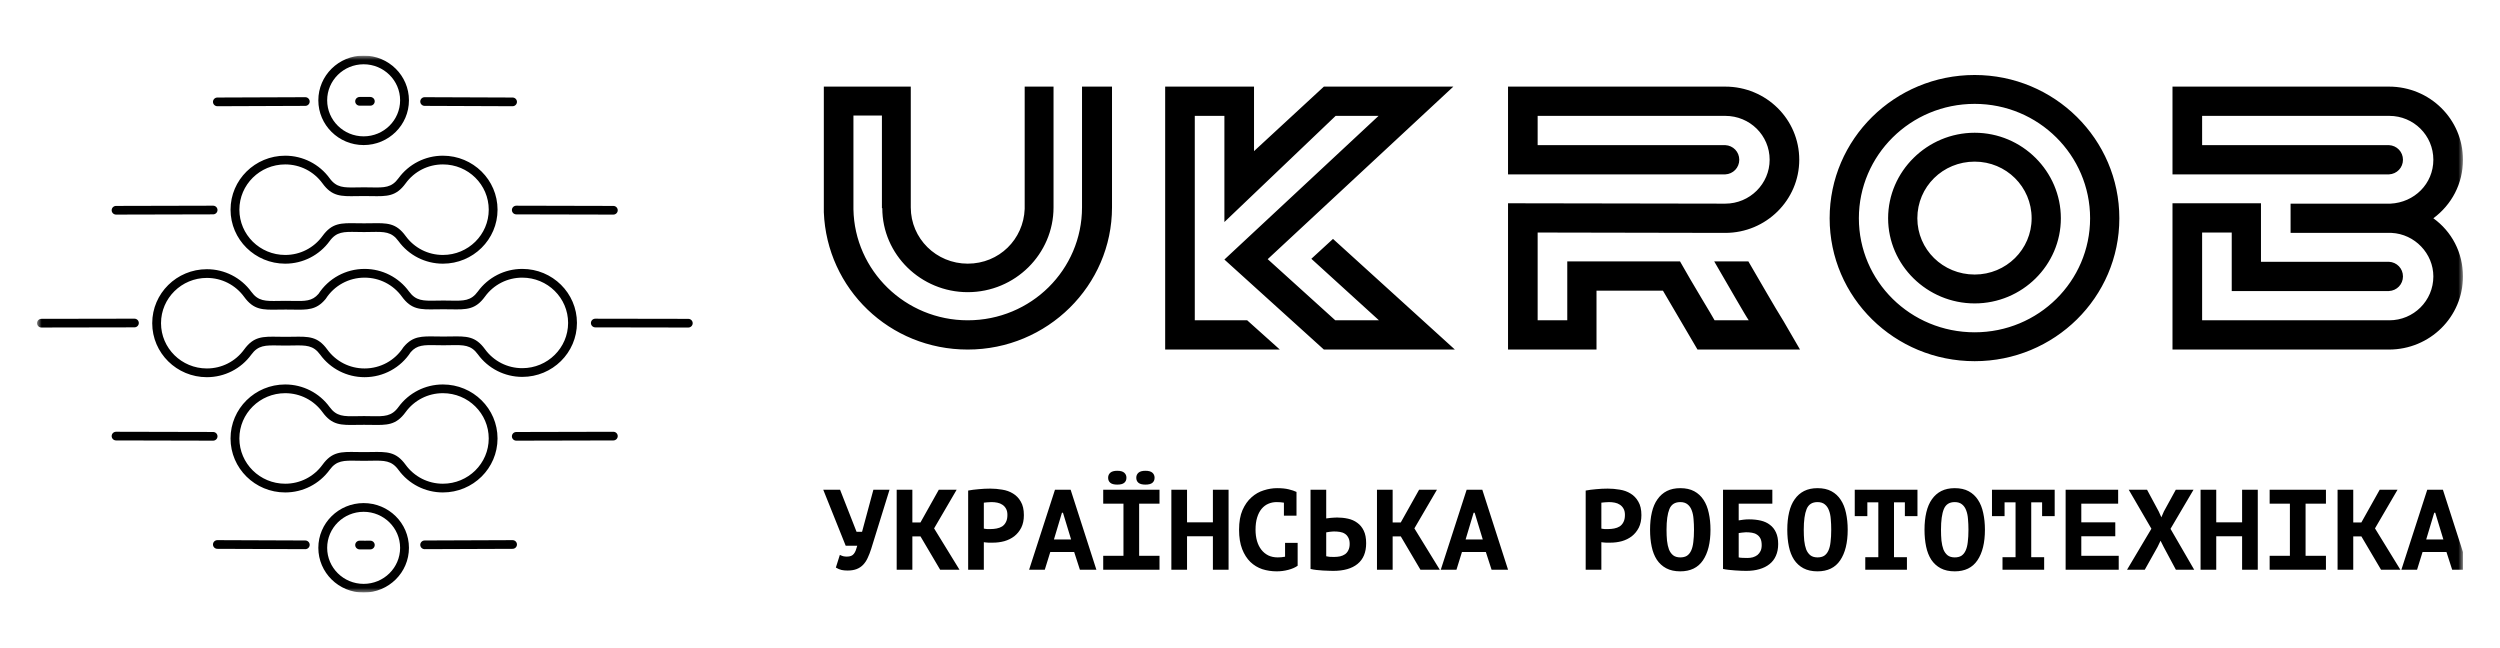 <svg width="270" height="70" viewBox="0 0 270 70" fill="none" xmlns="http://www.w3.org/2000/svg">
<g clip-path="url(#clip0_54_6)">
<mask id="mask0_54_6" style="mask-type:luminance" maskUnits="userSpaceOnUse" x="4" y="6" width="262" height="58">
<path d="M266 6H4V64H266V6Z" fill="white"/>
</mask>
<g mask="url(#mask0_54_6)">
<path d="M64.293 35.356C64.031 35.356 63.819 35.147 63.819 34.888C63.819 34.628 64.031 34.419 64.293 34.419L74.336 34.436C74.599 34.436 74.811 34.646 74.811 34.905C74.811 35.164 74.599 35.374 74.336 35.374L64.293 35.356ZM39.273 14.725C40.36 14.725 41.346 14.289 42.058 13.585C42.771 12.88 43.212 11.908 43.212 10.833C43.212 9.759 42.771 8.785 42.058 8.082C41.345 7.378 40.36 6.942 39.273 6.942C38.186 6.942 37.2 7.378 36.488 8.082C35.775 8.787 35.334 9.759 35.334 10.833C35.334 11.908 35.775 12.882 36.488 13.585C37.201 14.289 38.186 14.725 39.273 14.725ZM42.733 14.251C41.847 15.126 40.624 15.667 39.273 15.667C37.922 15.667 36.699 15.126 35.813 14.251C34.928 13.376 34.38 12.168 34.38 10.833C34.38 9.499 34.928 8.291 35.813 7.416C36.699 6.541 37.922 6 39.273 6C40.624 6 41.847 6.541 42.733 7.416C43.619 8.291 44.166 9.499 44.166 10.833C44.166 12.168 43.619 13.376 42.733 14.251ZM25.853 22.646C25.853 23.996 26.407 25.218 27.302 26.103C28.198 26.987 29.435 27.535 30.802 27.535C31.618 27.535 32.386 27.342 33.059 26.999C33.762 26.643 34.367 26.125 34.825 25.494C35.863 24.065 36.818 24.082 38.538 24.111C38.731 24.115 38.937 24.118 39.318 24.118C39.7 24.118 39.906 24.115 40.099 24.111C41.818 24.082 42.773 24.065 43.812 25.494C44.27 26.124 44.875 26.642 45.577 26.999C46.252 27.342 47.02 27.535 47.835 27.535C49.202 27.535 50.439 26.987 51.334 26.103C52.23 25.218 52.784 23.996 52.784 22.646C52.784 21.297 52.23 20.074 51.334 19.189C50.439 18.305 49.202 17.757 47.835 17.757C47.019 17.757 46.251 17.951 45.577 18.293C44.875 18.649 44.27 19.167 43.812 19.798C42.773 21.227 41.818 21.21 40.099 21.181C39.906 21.177 39.7 21.174 39.318 21.174C38.937 21.174 38.731 21.177 38.538 21.181C36.818 21.21 35.863 21.227 34.825 19.798C34.367 19.168 33.762 18.65 33.059 18.293C32.385 17.951 31.617 17.757 30.802 17.757C29.435 17.757 28.198 18.305 27.302 19.189C26.407 20.074 25.853 21.297 25.853 22.646ZM26.628 26.769C25.559 25.714 24.899 24.256 24.899 22.646C24.899 21.036 25.559 19.578 26.628 18.523C27.696 17.468 29.172 16.815 30.802 16.815C31.768 16.815 32.683 17.047 33.492 17.457C34.33 17.882 35.052 18.499 35.596 19.248C36.345 20.278 37.122 20.265 38.522 20.241C38.819 20.236 39.136 20.231 39.317 20.231C39.498 20.231 39.816 20.236 40.112 20.241C41.512 20.265 42.289 20.279 43.038 19.248C43.583 18.499 44.304 17.882 45.142 17.457C45.952 17.046 46.866 16.815 47.833 16.815C49.463 16.815 50.938 17.468 52.007 18.523C53.075 19.578 53.735 21.036 53.735 22.646C53.735 24.256 53.075 25.714 52.007 26.769C50.938 27.825 49.463 28.477 47.833 28.477C46.866 28.477 45.952 28.245 45.142 27.835C44.304 27.41 43.583 26.793 43.038 26.044C42.289 25.015 41.512 25.027 40.112 25.051C39.816 25.056 39.498 25.062 39.317 25.062C39.136 25.062 38.819 25.056 38.522 25.051C37.122 25.027 36.345 25.013 35.596 26.044C35.052 26.793 34.33 27.41 33.492 27.835C32.683 28.246 31.768 28.477 30.802 28.477C29.172 28.477 27.696 27.825 26.628 26.769ZM39.273 54.333C40.624 54.333 41.847 54.874 42.733 55.749C43.619 56.624 44.166 57.832 44.166 59.167C44.166 60.501 43.619 61.709 42.733 62.584C41.847 63.459 40.624 64 39.273 64C37.922 64 36.699 63.459 35.813 62.584C34.928 61.709 34.38 60.501 34.38 59.167C34.38 57.832 34.928 56.624 35.813 55.749C36.699 54.874 37.922 54.333 39.273 54.333ZM42.058 56.415C41.345 55.711 40.36 55.275 39.273 55.275C38.186 55.275 37.2 55.711 36.488 56.415C35.775 57.12 35.334 58.093 35.334 59.167C35.334 60.241 35.775 61.215 36.488 61.918C37.201 62.622 38.186 63.058 39.273 63.058C40.36 63.058 41.346 62.622 42.058 61.918C42.771 61.214 43.212 60.241 43.212 59.167C43.212 58.093 42.771 57.118 42.058 56.415ZM61.356 34.873C61.356 33.524 60.801 32.301 59.906 31.417C59.011 30.532 57.773 29.985 56.407 29.985C55.59 29.985 54.823 30.178 54.149 30.52C53.447 30.876 52.841 31.394 52.383 32.026C51.345 33.454 50.39 33.438 48.671 33.408C48.478 33.405 48.272 33.401 47.89 33.401C47.509 33.401 47.302 33.405 47.109 33.408C45.39 33.438 44.435 33.454 43.397 32.026C42.939 31.395 42.333 30.877 41.631 30.52C40.956 30.178 40.189 29.985 39.373 29.985C38.508 29.985 37.696 30.204 36.989 30.588C36.256 30.986 35.637 31.564 35.189 32.261C35.171 32.289 35.149 32.315 35.127 32.338C34.156 33.481 33.223 33.466 31.636 33.439C31.444 33.435 31.238 33.432 30.856 33.432C30.475 33.432 30.268 33.435 30.075 33.439C28.356 33.468 27.401 33.485 26.363 32.056C25.905 31.426 25.299 30.908 24.597 30.551C23.922 30.208 23.155 30.015 22.339 30.015C20.973 30.015 19.736 30.563 18.84 31.447C17.945 32.332 17.39 33.554 17.39 34.904C17.39 36.254 17.945 37.476 18.84 38.361C19.736 39.245 20.973 39.793 22.339 39.793C23.156 39.793 23.924 39.6 24.597 39.257C25.299 38.901 25.905 38.383 26.363 37.752C27.401 36.323 28.356 36.34 30.075 36.369C30.268 36.373 30.475 36.376 30.856 36.376C31.238 36.376 31.444 36.373 31.637 36.369C33.356 36.34 34.311 36.323 35.35 37.752C35.807 38.382 36.413 38.9 37.115 39.257C37.79 39.6 38.558 39.793 39.373 39.793C40.239 39.793 41.051 39.574 41.758 39.19C42.491 38.792 43.11 38.213 43.558 37.516C43.576 37.488 43.597 37.462 43.62 37.44C44.59 36.296 45.524 36.311 47.111 36.338C47.302 36.342 47.509 36.346 47.89 36.346C48.272 36.346 48.478 36.342 48.671 36.338C50.39 36.309 51.345 36.292 52.383 37.721C52.841 38.351 53.447 38.87 54.149 39.226C54.824 39.569 55.592 39.762 56.407 39.762C57.773 39.762 59.011 39.215 59.906 38.33C60.801 37.446 61.356 36.223 61.356 34.873ZM60.581 30.75C61.649 31.805 62.31 33.264 62.31 34.873C62.31 36.483 61.649 37.941 60.581 38.997C59.513 40.052 58.037 40.704 56.407 40.704C55.44 40.704 54.526 40.472 53.716 40.062C52.878 39.637 52.157 39.02 51.612 38.271C50.864 37.242 50.086 37.255 48.687 37.278C48.39 37.283 48.073 37.289 47.891 37.289C47.71 37.289 47.393 37.283 47.096 37.278C45.798 37.256 45.034 37.243 44.351 38.04C43.819 38.861 43.084 39.543 42.217 40.015C41.372 40.475 40.403 40.736 39.374 40.736C38.407 40.736 37.493 40.504 36.684 40.094C35.846 39.669 35.124 39.052 34.58 38.303C33.831 37.274 33.053 37.287 31.654 37.31C31.357 37.315 31.04 37.321 30.859 37.321C30.677 37.321 30.36 37.315 30.063 37.31C28.664 37.287 27.887 37.273 27.138 38.303C26.593 39.052 25.872 39.669 25.034 40.094C24.224 40.505 23.31 40.736 22.343 40.736C20.713 40.736 19.237 40.084 18.169 39.028C17.101 37.973 16.44 36.515 16.44 34.905C16.44 33.295 17.101 31.837 18.169 30.782C19.237 29.727 20.713 29.074 22.343 29.074C23.31 29.074 24.224 29.306 25.034 29.716C25.872 30.141 26.593 30.758 27.138 31.507C27.887 32.537 28.664 32.524 30.063 32.5C30.36 32.495 30.677 32.49 30.859 32.49C31.04 32.49 31.357 32.495 31.654 32.5C32.952 32.523 33.716 32.536 34.399 31.738C34.931 30.917 35.666 30.235 36.533 29.763C37.378 29.304 38.347 29.042 39.376 29.042C40.343 29.042 41.257 29.274 42.066 29.684C42.904 30.11 43.626 30.727 44.17 31.476C44.919 32.505 45.697 32.492 47.096 32.468C47.393 32.464 47.71 32.458 47.891 32.458C48.073 32.458 48.39 32.464 48.687 32.468C50.086 32.492 50.864 32.506 51.612 31.476C52.157 30.727 52.878 30.11 53.716 29.684C54.526 29.273 55.44 29.042 56.407 29.042C58.037 29.042 59.513 29.695 60.581 30.75ZM24.898 47.353C24.898 45.743 25.558 44.285 26.626 43.23C27.695 42.174 29.171 41.522 30.8 41.522C31.767 41.522 32.681 41.754 33.491 42.164C34.329 42.589 35.05 43.206 35.595 43.955C36.344 44.984 37.121 44.971 38.521 44.948C38.818 44.943 39.135 44.937 39.316 44.937C39.497 44.937 39.814 44.943 40.111 44.948C41.511 44.971 42.288 44.986 43.037 43.955C43.582 43.206 44.303 42.589 45.141 42.164C45.95 41.753 46.865 41.522 47.832 41.522C49.462 41.522 50.937 42.174 52.006 43.23C53.074 44.285 53.734 45.743 53.734 47.353C53.734 48.963 53.074 50.421 52.006 51.476C50.937 52.531 49.462 53.184 47.832 53.184C46.865 53.184 45.95 52.952 45.141 52.542C44.303 52.117 43.582 51.499 43.037 50.751C42.288 49.721 41.511 49.734 40.111 49.758C39.814 49.762 39.497 49.768 39.316 49.768C39.135 49.768 38.818 49.762 38.521 49.758C37.121 49.734 36.344 49.72 35.595 50.751C35.05 51.499 34.329 52.117 33.491 52.542C32.681 52.953 31.767 53.184 30.8 53.184C29.171 53.184 27.695 52.531 26.626 51.476C25.558 50.421 24.898 48.963 24.898 47.353ZM27.301 43.896C26.406 44.781 25.852 46.003 25.852 47.353C25.852 48.702 26.406 49.925 27.301 50.809C28.197 51.694 29.434 52.241 30.8 52.241C31.617 52.241 32.385 52.048 33.058 51.706C33.761 51.35 34.366 50.832 34.824 50.2C35.862 48.772 36.817 48.788 38.536 48.818C38.73 48.821 38.936 48.825 39.317 48.825C39.699 48.825 39.905 48.821 40.098 48.818C41.817 48.788 42.772 48.772 43.81 50.2C44.268 50.831 44.874 51.349 45.576 51.706C46.251 52.048 47.019 52.241 47.834 52.241C49.2 52.241 50.438 51.694 51.333 50.809C52.228 49.925 52.783 48.702 52.783 47.353C52.783 46.003 52.228 44.781 51.333 43.896C50.438 43.011 49.2 42.464 47.834 42.464C47.017 42.464 46.25 42.657 45.576 43C44.874 43.355 44.268 43.874 43.81 44.505C42.772 45.934 41.817 45.917 40.098 45.888C39.905 45.884 39.699 45.881 39.317 45.881C38.936 45.881 38.73 45.884 38.536 45.888C36.817 45.917 35.862 45.934 34.824 44.505C34.366 43.875 33.761 43.357 33.058 43C32.383 42.657 31.616 42.464 30.8 42.464C29.434 42.464 28.197 43.011 27.301 43.896ZM23.015 46.654C23.277 46.654 23.49 46.864 23.49 47.123C23.49 47.382 23.277 47.592 23.015 47.592L12.535 47.567C12.273 47.567 12.06 47.358 12.06 47.098C12.06 46.839 12.273 46.63 12.535 46.63L23.015 46.654ZM55.76 47.593C55.498 47.593 55.285 47.383 55.285 47.124C55.285 46.865 55.498 46.656 55.76 46.656L66.24 46.631C66.502 46.631 66.715 46.84 66.715 47.099C66.715 47.359 66.502 47.568 66.24 47.568L55.76 47.593ZM40.273 59.244C40.193 59.303 40.094 59.339 39.987 59.337L39.416 59.335L38.845 59.337C38.738 59.337 38.639 59.303 38.559 59.244C38.438 59.158 38.361 59.019 38.362 58.862C38.363 58.602 38.577 58.393 38.839 58.394L39.416 58.396L39.993 58.394C40.255 58.393 40.469 58.602 40.47 58.862C40.471 59.019 40.392 59.158 40.273 59.244ZM32.972 58.372C33.235 58.373 33.447 58.584 33.446 58.843C33.444 59.102 33.231 59.311 32.969 59.31L23.476 59.274C23.213 59.273 23.001 59.062 23.002 58.803C23.003 58.544 23.217 58.334 23.479 58.335L32.972 58.372ZM45.865 59.31C45.602 59.311 45.389 59.102 45.388 58.843C45.387 58.584 45.599 58.373 45.861 58.372L55.354 58.335C55.617 58.334 55.83 58.544 55.831 58.803C55.833 59.062 55.62 59.273 55.358 59.274L45.865 59.31ZM23.015 22.214C23.277 22.214 23.49 22.424 23.49 22.683C23.49 22.942 23.277 23.151 23.015 23.151L12.535 23.176C12.273 23.176 12.06 22.966 12.06 22.707C12.06 22.448 12.273 22.239 12.535 22.239L23.015 22.214ZM55.76 23.153C55.498 23.153 55.285 22.943 55.285 22.684C55.285 22.425 55.498 22.215 55.76 22.215L66.24 22.24C66.502 22.24 66.715 22.449 66.715 22.709C66.715 22.968 66.502 23.177 66.24 23.177L55.76 23.153ZM39.987 10.47C40.094 10.47 40.193 10.504 40.273 10.563C40.394 10.649 40.471 10.787 40.47 10.945C40.469 11.204 40.255 11.414 39.993 11.413L39.416 11.411L38.839 11.413C38.577 11.414 38.363 11.204 38.362 10.945C38.361 10.787 38.44 10.649 38.559 10.563C38.639 10.504 38.738 10.468 38.845 10.47L39.416 10.472L39.987 10.47ZM32.969 10.497C33.231 10.495 33.444 10.705 33.446 10.964C33.447 11.223 33.235 11.434 32.972 11.435L23.479 11.472C23.217 11.473 23.003 11.263 23.002 11.004C23.001 10.745 23.213 10.534 23.476 10.533L32.969 10.497ZM45.861 11.435C45.599 11.434 45.387 11.223 45.388 10.964C45.389 10.705 45.602 10.495 45.865 10.497L55.358 10.533C55.62 10.534 55.833 10.745 55.831 11.004C55.83 11.263 55.617 11.473 55.354 11.472L45.861 11.435ZM14.517 34.416C14.78 34.416 14.992 34.626 14.992 34.885C14.992 35.144 14.78 35.354 14.517 35.354L4.474 35.372C4.212 35.372 4 35.162 4 34.903C4 34.644 4.212 34.434 4.474 34.434L14.517 34.416Z" fill="black"/>
<path d="M120.097 9.354V22.399C120.097 30.825 113.126 37.752 104.515 37.752C96.067 37.752 89.301 31.189 88.973 22.925V9.354H98.364V22.399C98.364 25.761 101.111 28.475 104.515 28.475C107.918 28.475 110.543 25.842 110.666 22.561V9.354H113.782V22.399C113.782 27.422 109.64 31.554 104.515 31.554C99.471 31.554 95.288 27.503 95.288 22.48H95.247V12.474H92.171V22.601C92.295 29.245 97.789 34.592 104.515 34.592C111.363 34.592 116.858 29.123 116.858 22.399V9.354H120.097ZM141.625 27.949L143.964 25.802L157.127 37.752H142.979L132.235 28.03L148.885 12.514H144.25L132.235 23.979V12.514H129.037V34.592H134.696L138.222 37.752H125.838V9.354H135.434V16.322L142.979 9.354H156.962L136.911 27.989L144.21 34.592H148.926L141.625 27.949ZM194.402 37.752H183.33L179.598 31.392H172.423V37.752H162.867V21.953L186.324 21.994C188.989 21.994 191.121 19.847 191.121 17.254C191.121 14.621 188.989 12.514 186.324 12.514H166.066V15.674H186.324C187.185 15.714 187.841 16.403 187.841 17.254C187.841 18.105 187.185 18.793 186.324 18.834H186.283H186.242H162.867V9.354H186.324C190.753 9.354 194.32 12.879 194.32 17.254C194.32 21.588 190.753 25.153 186.324 25.153L166.066 25.113V34.592H169.265V28.232H181.443C182.756 30.582 184.97 34.187 185.175 34.592H188.866C188.538 34.147 186.651 30.825 185.135 28.232H188.825C190.178 30.541 191.531 32.931 192.639 34.714L194.402 37.752ZM213.265 8.099C221.876 8.099 228.889 15.026 228.889 23.573C228.889 32.121 221.876 39.008 213.265 39.008C204.613 39.008 197.601 32.121 197.601 23.573C197.601 15.026 204.613 8.099 213.265 8.099ZM213.265 35.889C220.154 35.889 225.731 30.379 225.731 23.573C225.731 16.768 220.154 11.218 213.265 11.218C206.334 11.218 200.758 16.768 200.758 23.573C200.758 30.379 206.334 35.889 213.265 35.889ZM213.265 14.337C218.391 14.337 222.573 18.51 222.573 23.573C222.573 28.637 218.391 32.769 213.265 32.769C208.139 32.769 203.916 28.637 203.916 23.573C203.916 18.51 208.139 14.337 213.265 14.337ZM213.265 29.65C216.669 29.65 219.416 26.936 219.416 23.573C219.416 20.171 216.669 17.456 213.265 17.456C209.821 17.456 207.073 20.171 207.073 23.573C207.073 26.936 209.821 29.65 213.265 29.65ZM262.802 23.573C264.77 24.991 266 27.26 266 29.853C266 34.228 262.432 37.752 258.004 37.752H234.629V21.953H244.185V21.994V28.273H258.004C258.864 28.313 259.52 29.002 259.52 29.853C259.52 30.703 258.864 31.392 258.004 31.432H241.027V25.113H237.829V34.592H258.004H258.045C260.669 34.592 262.802 32.486 262.802 29.853C262.802 27.381 260.792 25.275 258.291 25.153H247.383V21.994H258.167C260.751 21.872 262.802 19.847 262.802 17.254C262.802 14.621 260.669 12.514 258.045 12.514H258.004H237.829V15.674H258.004C258.864 15.714 259.52 16.403 259.52 17.254C259.52 18.105 258.864 18.793 258.004 18.834H234.629V9.354H258.004C262.432 9.354 266 12.879 266 17.254C266 19.847 264.77 22.115 262.802 23.573Z" fill="black"/>
<path d="M92.508 57.435H93.102L94.325 52.894H96.068L94.09 59.274C93.975 59.636 93.847 59.965 93.707 60.261C93.576 60.549 93.411 60.795 93.213 61.001C93.023 61.199 92.793 61.351 92.521 61.458C92.249 61.565 91.919 61.618 91.532 61.618C91.293 61.618 91.079 61.598 90.89 61.557C90.7 61.516 90.494 61.429 90.272 61.297L90.704 59.928C90.853 60.002 90.98 60.051 91.087 60.076C91.203 60.1 91.326 60.113 91.458 60.113C91.639 60.113 91.792 60.088 91.915 60.039C92.039 59.989 92.138 59.915 92.212 59.817C92.294 59.718 92.364 59.594 92.422 59.446C92.48 59.298 92.533 59.13 92.583 58.94H91.335L88.912 52.894H90.729L92.508 57.435ZM99.412 57.928H98.535V61.532H96.842V52.894H98.535V56.423H99.412L101.389 52.894H103.317L100.883 57.065L103.626 61.532H101.538L99.412 57.928ZM104.561 52.98C104.907 52.914 105.286 52.865 105.698 52.832C106.118 52.791 106.534 52.77 106.946 52.77C107.374 52.77 107.803 52.807 108.231 52.881C108.668 52.947 109.059 53.087 109.405 53.301C109.751 53.507 110.032 53.798 110.246 54.177C110.468 54.547 110.579 55.033 110.579 55.633C110.579 56.16 110.485 56.612 110.295 56.991C110.106 57.361 109.854 57.669 109.541 57.916C109.228 58.155 108.87 58.332 108.466 58.447C108.071 58.554 107.659 58.607 107.23 58.607C107.189 58.607 107.123 58.607 107.032 58.607C106.942 58.607 106.847 58.607 106.748 58.607C106.649 58.599 106.551 58.591 106.452 58.583C106.361 58.574 106.295 58.566 106.254 58.558V61.532H104.561V52.98ZM107.082 54.226C106.917 54.226 106.761 54.235 106.612 54.251C106.464 54.259 106.344 54.272 106.254 54.288V57.089C106.287 57.098 106.336 57.106 106.402 57.114C106.468 57.122 106.538 57.13 106.612 57.139C106.686 57.139 106.757 57.139 106.822 57.139C106.897 57.139 106.95 57.139 106.983 57.139C107.206 57.139 107.424 57.118 107.638 57.077C107.861 57.036 108.058 56.962 108.231 56.855C108.404 56.74 108.54 56.583 108.639 56.386C108.746 56.188 108.8 55.929 108.8 55.608C108.8 55.337 108.75 55.115 108.651 54.942C108.553 54.761 108.421 54.617 108.256 54.51C108.099 54.403 107.918 54.329 107.712 54.288C107.506 54.247 107.296 54.226 107.082 54.226ZM116.012 59.619H113.429L112.836 61.532H111.143L113.936 52.894H115.629L118.41 61.532H116.63L116.012 59.619ZM113.825 58.262H115.679L114.801 55.374H114.69L113.825 58.262ZM119.147 60.026H121.334V54.399H119.147V52.894H125.227V54.399H123.027V60.026H125.227V61.532H119.147V60.026ZM119.678 51.598C119.678 51.376 119.756 51.195 119.913 51.055C120.069 50.915 120.321 50.845 120.667 50.845C121.013 50.845 121.264 50.915 121.42 51.055C121.577 51.195 121.655 51.376 121.655 51.598C121.655 51.828 121.577 52.009 121.42 52.141C121.264 52.273 121.013 52.338 120.667 52.338C120.321 52.338 120.069 52.273 119.913 52.141C119.756 52.009 119.678 51.828 119.678 51.598ZM122.718 51.598C122.718 51.376 122.796 51.195 122.953 51.055C123.11 50.915 123.361 50.845 123.707 50.845C124.053 50.845 124.304 50.915 124.461 51.055C124.617 51.195 124.695 51.376 124.695 51.598C124.695 51.828 124.617 52.009 124.461 52.141C124.304 52.273 124.053 52.338 123.707 52.338C123.361 52.338 123.11 52.273 122.953 52.141C122.796 52.009 122.718 51.828 122.718 51.598ZM130.993 57.916H128.2V61.532H126.507V52.894H128.2V56.411H130.993V52.894H132.686V61.532H130.993V57.916ZM138.787 58.632H140.146V61.1C139.883 61.289 139.545 61.437 139.133 61.544C138.73 61.651 138.313 61.705 137.884 61.705C137.341 61.705 136.822 61.627 136.327 61.47C135.842 61.306 135.413 61.047 135.042 60.693C134.671 60.331 134.375 59.866 134.152 59.298C133.93 58.722 133.819 58.027 133.819 57.213C133.819 56.365 133.942 55.658 134.189 55.09C134.445 54.514 134.77 54.054 135.166 53.708C135.561 53.354 136.002 53.103 136.488 52.955C136.975 52.799 137.452 52.721 137.922 52.721C138.416 52.721 138.832 52.762 139.17 52.844C139.516 52.927 139.8 53.021 140.022 53.128V55.695H138.663V54.288C138.408 54.247 138.144 54.226 137.872 54.226C137.551 54.226 137.25 54.288 136.97 54.411C136.698 54.527 136.46 54.708 136.253 54.955C136.048 55.201 135.887 55.514 135.771 55.892C135.656 56.263 135.598 56.703 135.598 57.213C135.598 57.657 135.653 58.064 135.759 58.434C135.866 58.796 136.023 59.109 136.228 59.372C136.435 59.636 136.686 59.841 136.982 59.989C137.279 60.129 137.618 60.199 137.996 60.199C138.268 60.199 138.532 60.175 138.787 60.125V58.632ZM141.538 52.894H143.231V55.991C143.273 55.983 143.338 55.975 143.428 55.966C143.527 55.95 143.631 55.938 143.737 55.929C143.854 55.921 143.969 55.913 144.083 55.905C144.2 55.896 144.306 55.892 144.405 55.892C144.809 55.892 145.201 55.933 145.579 56.016C145.958 56.098 146.292 56.246 146.58 56.46C146.877 56.666 147.111 56.95 147.284 57.312C147.457 57.665 147.544 58.118 147.544 58.669C147.544 59.656 147.235 60.401 146.617 60.903C146.008 61.404 145.13 61.655 143.985 61.655C143.87 61.655 143.713 61.651 143.515 61.643C143.326 61.643 143.116 61.635 142.885 61.618C142.655 61.602 142.42 61.581 142.18 61.557C141.95 61.532 141.735 61.495 141.538 61.446V52.894ZM144.071 60.15C144.302 60.15 144.521 60.129 144.726 60.088C144.933 60.039 145.114 59.961 145.27 59.854C145.427 59.739 145.547 59.59 145.628 59.409C145.72 59.228 145.764 59.006 145.764 58.743C145.764 58.463 145.715 58.237 145.616 58.064C145.526 57.883 145.402 57.743 145.245 57.645C145.097 57.546 144.92 57.48 144.714 57.447C144.509 57.414 144.294 57.398 144.071 57.398C144.014 57.398 143.944 57.402 143.861 57.41C143.779 57.419 143.697 57.427 143.614 57.435C143.532 57.443 143.453 57.456 143.379 57.472C143.314 57.48 143.264 57.488 143.231 57.497V60.076C143.322 60.1 143.441 60.121 143.589 60.137C143.746 60.146 143.907 60.15 144.071 60.15ZM151.284 57.928H150.406V61.532H148.713V52.894H150.406V56.423H151.284L153.261 52.894H155.189L152.754 57.065L155.498 61.532H153.409L151.284 57.928ZM160.473 59.619H157.89L157.297 61.532H155.604L158.397 52.894H160.09L162.871 61.532H161.091L160.473 59.619ZM158.286 58.262H160.14L159.262 55.374H159.151L158.286 58.262ZM171.254 52.98C171.6 52.914 171.978 52.865 172.391 52.832C172.811 52.791 173.226 52.77 173.639 52.77C174.066 52.77 174.495 52.807 174.924 52.881C175.36 52.947 175.752 53.087 176.098 53.301C176.444 53.507 176.723 53.798 176.939 54.177C177.161 54.547 177.272 55.033 177.272 55.633C177.272 56.16 177.177 56.612 176.988 56.991C176.798 57.361 176.547 57.669 176.234 57.916C175.92 58.155 175.562 58.332 175.159 58.447C174.763 58.554 174.351 58.607 173.923 58.607C173.881 58.607 173.816 58.607 173.725 58.607C173.634 58.607 173.54 58.607 173.441 58.607C173.342 58.599 173.243 58.591 173.144 58.583C173.053 58.574 172.988 58.566 172.947 58.558V61.532H171.254V52.98ZM173.775 54.226C173.609 54.226 173.453 54.235 173.305 54.251C173.157 54.259 173.037 54.272 172.947 54.288V57.089C172.979 57.098 173.028 57.106 173.095 57.114C173.161 57.122 173.231 57.13 173.305 57.139C173.379 57.139 173.448 57.139 173.515 57.139C173.589 57.139 173.643 57.139 173.676 57.139C173.898 57.139 174.116 57.118 174.331 57.077C174.553 57.036 174.751 56.962 174.924 56.855C175.097 56.74 175.233 56.583 175.332 56.386C175.438 56.188 175.493 55.929 175.493 55.608C175.493 55.337 175.443 55.115 175.344 54.942C175.245 54.761 175.113 54.617 174.949 54.51C174.792 54.403 174.61 54.329 174.405 54.288C174.199 54.247 173.989 54.226 173.775 54.226ZM178.207 57.213C178.207 56.513 178.272 55.884 178.404 55.325C178.535 54.765 178.738 54.296 179.01 53.918C179.282 53.531 179.619 53.235 180.023 53.029C180.435 52.824 180.917 52.721 181.469 52.721C182.062 52.721 182.564 52.832 182.977 53.054C183.388 53.276 183.722 53.585 183.978 53.98C184.241 54.374 184.43 54.847 184.546 55.399C184.67 55.95 184.732 56.555 184.732 57.213C184.732 58.62 184.46 59.722 183.916 60.52C183.38 61.31 182.564 61.705 181.469 61.705C180.876 61.705 180.369 61.594 179.949 61.371C179.536 61.149 179.199 60.841 178.936 60.446C178.68 60.051 178.494 59.578 178.38 59.027C178.263 58.475 178.207 57.871 178.207 57.213ZM179.986 57.213C179.986 57.632 180.002 58.023 180.036 58.385C180.076 58.747 180.147 59.064 180.246 59.335C180.352 59.599 180.5 59.808 180.691 59.965C180.888 60.121 181.148 60.199 181.469 60.199C181.757 60.199 181.996 60.142 182.186 60.026C182.375 59.903 182.527 59.718 182.643 59.471C182.758 59.224 182.836 58.916 182.878 58.545C182.927 58.167 182.952 57.723 182.952 57.213C182.952 56.81 182.935 56.427 182.903 56.065C182.878 55.703 182.811 55.386 182.705 55.115C182.606 54.843 182.458 54.63 182.26 54.473C182.062 54.309 181.798 54.226 181.469 54.226C180.892 54.226 180.5 54.477 180.295 54.979C180.089 55.481 179.986 56.225 179.986 57.213ZM186.086 52.894H191.413V54.399H187.779V56.201C187.919 56.176 188.088 56.151 188.286 56.127C188.491 56.102 188.694 56.09 188.892 56.09C189.353 56.09 189.777 56.135 190.165 56.225C190.551 56.316 190.881 56.468 191.153 56.682C191.433 56.888 191.651 57.163 191.808 57.509C191.964 57.846 192.043 58.262 192.043 58.755C192.043 59.241 191.96 59.664 191.796 60.026C191.639 60.388 191.408 60.689 191.104 60.927C190.807 61.166 190.444 61.347 190.016 61.47C189.596 61.594 189.122 61.655 188.595 61.655C188.454 61.655 188.277 61.651 188.064 61.643C187.857 61.635 187.635 61.622 187.396 61.606C187.165 61.59 186.934 61.569 186.704 61.544C186.473 61.52 186.267 61.487 186.086 61.446V52.894ZM188.719 60.261C188.932 60.261 189.13 60.236 189.312 60.187C189.501 60.129 189.665 60.047 189.806 59.94C189.946 59.825 190.057 59.681 190.14 59.508C190.221 59.335 190.263 59.126 190.263 58.879C190.263 58.583 190.218 58.344 190.128 58.163C190.036 57.982 189.912 57.842 189.757 57.743C189.6 57.636 189.418 57.566 189.213 57.534C189.015 57.501 188.8 57.484 188.57 57.484C188.454 57.484 188.311 57.497 188.138 57.521C187.965 57.538 187.845 57.554 187.779 57.571V60.199C187.87 60.224 188.006 60.24 188.187 60.248C188.376 60.257 188.553 60.261 188.719 60.261ZM193.027 57.213C193.027 56.513 193.092 55.884 193.225 55.325C193.357 54.765 193.558 54.296 193.83 53.918C194.102 53.531 194.439 53.235 194.844 53.029C195.255 52.824 195.737 52.721 196.289 52.721C196.883 52.721 197.386 52.832 197.797 53.054C198.209 53.276 198.542 53.585 198.798 53.98C199.061 54.374 199.252 54.847 199.367 55.399C199.49 55.95 199.552 56.555 199.552 57.213C199.552 58.62 199.28 59.722 198.736 60.52C198.201 61.31 197.386 61.705 196.289 61.705C195.696 61.705 195.19 61.594 194.769 61.371C194.358 61.149 194.019 60.841 193.756 60.446C193.5 60.051 193.315 59.578 193.2 59.027C193.085 58.475 193.027 57.871 193.027 57.213ZM194.806 57.213C194.806 57.632 194.823 58.023 194.856 58.385C194.897 58.747 194.967 59.064 195.066 59.335C195.173 59.599 195.322 59.808 195.511 59.965C195.709 60.121 195.968 60.199 196.289 60.199C196.577 60.199 196.817 60.142 197.006 60.026C197.195 59.903 197.349 59.718 197.464 59.471C197.578 59.224 197.658 58.916 197.698 58.545C197.748 58.167 197.772 57.723 197.772 57.213C197.772 56.81 197.756 56.427 197.723 56.065C197.698 55.703 197.633 55.386 197.525 55.115C197.426 54.843 197.278 54.63 197.08 54.473C196.883 54.309 196.619 54.226 196.289 54.226C195.712 54.226 195.322 54.477 195.115 54.979C194.909 55.481 194.806 56.225 194.806 57.213ZM201.45 60.175H202.859V54.251H201.673V55.744H200.313V52.894H207.086V55.744H205.726V54.251H204.552V60.175H205.949V61.532H201.45V60.175ZM207.847 57.213C207.847 56.513 207.913 55.884 208.045 55.325C208.177 54.765 208.379 54.296 208.65 53.918C208.922 53.531 209.26 53.235 209.664 53.029C210.075 52.824 210.557 52.721 211.11 52.721C211.703 52.721 212.206 52.832 212.617 53.054C213.029 53.276 213.363 53.585 213.619 53.98C213.882 54.374 214.072 54.847 214.187 55.399C214.311 55.95 214.372 56.555 214.372 57.213C214.372 58.62 214.101 59.722 213.557 60.52C213.022 61.31 212.206 61.705 211.11 61.705C210.517 61.705 210.01 61.594 209.59 61.371C209.178 61.149 208.84 60.841 208.576 60.446C208.32 60.051 208.135 59.578 208.02 59.027C207.905 58.475 207.847 57.871 207.847 57.213ZM209.627 57.213C209.627 57.632 209.643 58.023 209.676 58.385C209.717 58.747 209.787 59.064 209.886 59.335C209.994 59.599 210.142 59.808 210.331 59.965C210.529 60.121 210.788 60.199 211.11 60.199C211.398 60.199 211.637 60.142 211.827 60.026C212.016 59.903 212.169 59.718 212.284 59.471C212.399 59.224 212.478 58.916 212.519 58.545C212.568 58.167 212.593 57.723 212.593 57.213C212.593 56.81 212.577 56.427 212.543 56.065C212.519 55.703 212.453 55.386 212.346 55.115C212.247 54.843 212.098 54.63 211.901 54.473C211.703 54.309 211.44 54.226 211.11 54.226C210.533 54.226 210.142 54.477 209.936 54.979C209.729 55.481 209.627 56.225 209.627 57.213ZM216.271 60.175H217.68V54.251H216.493V55.744H215.134V52.894H221.906V55.744H220.547V54.251H219.373V60.175H220.769V61.532H216.271V60.175ZM223.088 52.894H228.76V54.399H224.781V56.411H228.451V57.916H224.781V60.026H228.822V61.532H223.088V52.894ZM232.352 57.102L229.905 52.894H231.882L233.142 55.238L233.427 55.868L233.699 55.238L234.984 52.894H236.899L234.415 57.114L236.974 61.532H234.996L233.674 59.064L233.34 58.397L233.019 59.064L231.635 61.532H229.719L232.352 57.102ZM242.147 57.916H239.354V61.532H237.661V52.894H239.354V56.411H242.147V52.894H243.84V61.532H242.147V57.916ZM245.122 60.026H247.309V54.399H245.122V52.894H251.202V54.399H249.002V60.026H251.202V61.532H245.122V60.026ZM255.028 57.928H254.151V61.532H252.458V52.894H254.151V56.423H255.028L257.006 52.894H258.933L256.499 57.065L259.242 61.532H257.154L255.028 57.928ZM264.218 59.619H261.635L261.042 61.532H259.349L262.142 52.894H263.835L266.615 61.532H264.836L264.218 59.619ZM262.03 58.262H263.884L263.007 55.374H262.896L262.03 58.262Z" fill="black"/>
</g>
</g>
<defs>
<clipPath id="clip0_54_6">
<rect width="262" height="58" fill="white" transform="translate(4 6)"/>
</clipPath>
</defs>
</svg>
